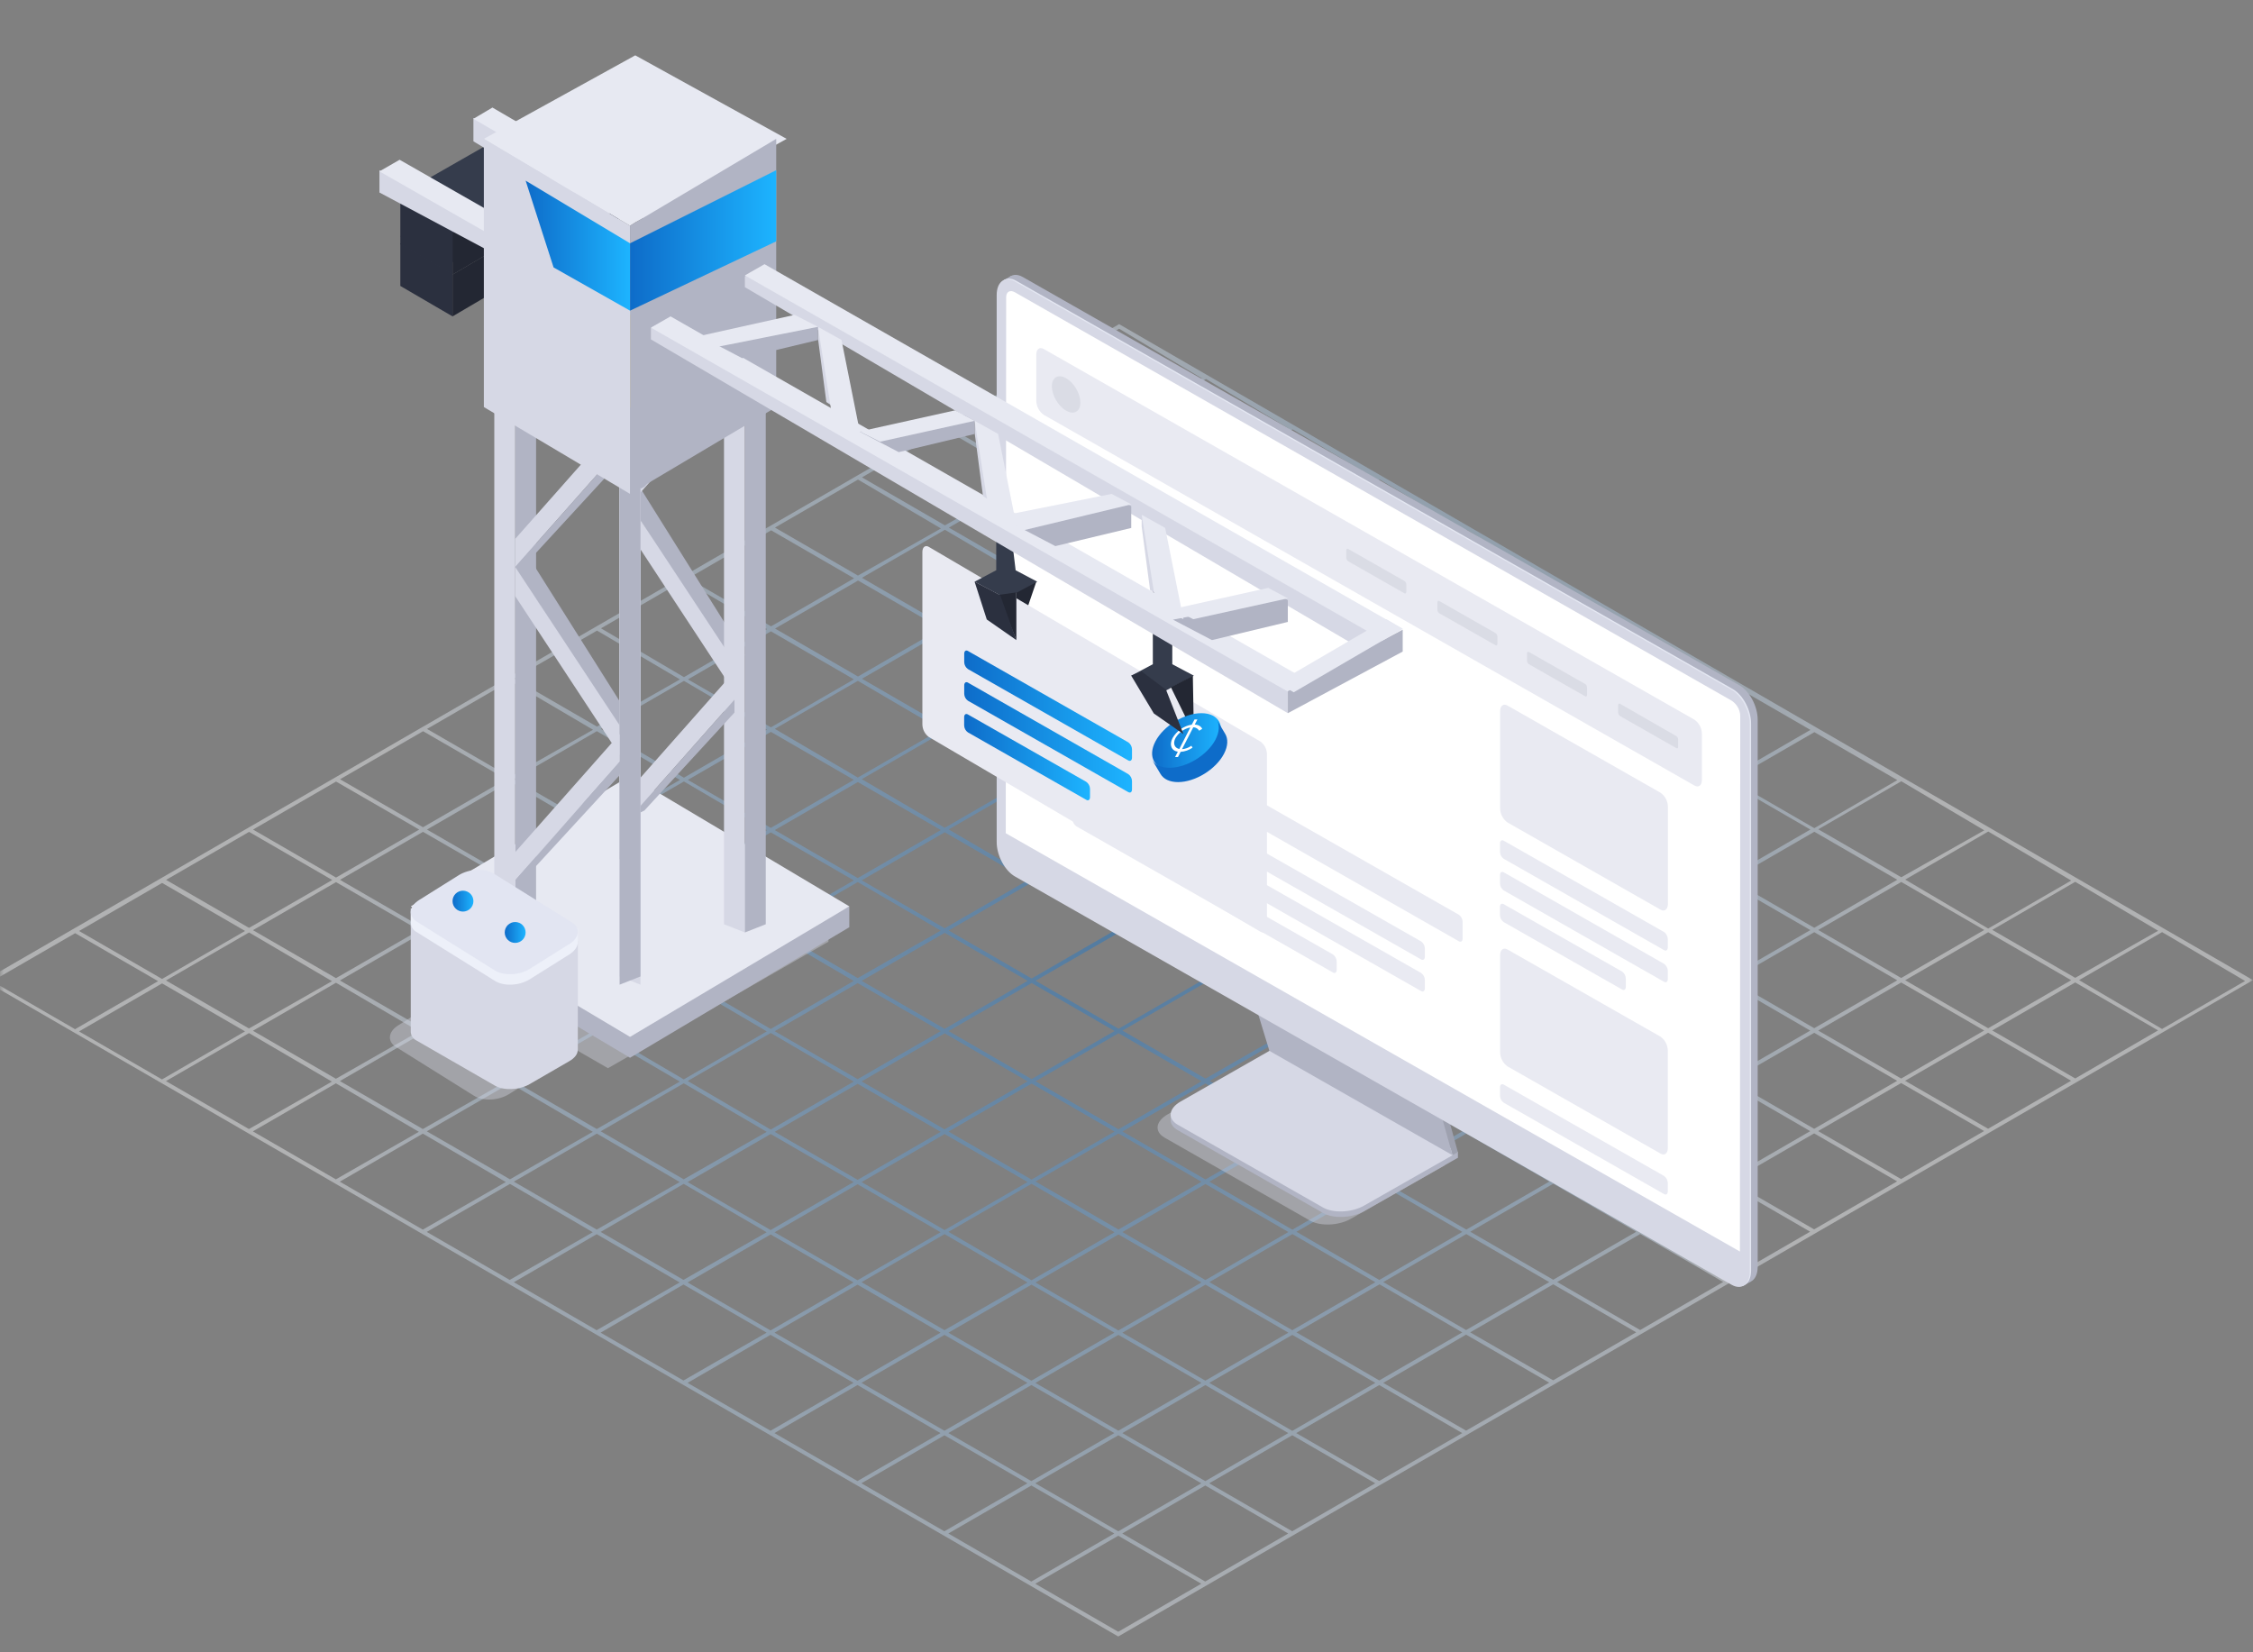 <svg width="285" height="209" viewBox="0 0 285 209" fill="none" xmlns="http://www.w3.org/2000/svg">
<rect x="0" y="0" width="285" height="209" fill="#808080" stroke="none"/>
<mask id="mask0" mask-type="alpha" maskUnits="userSpaceOnUse" x="0" y="0" width="285" height="209">
<rect width="285" height="209" fill="#C4C4C4"/>
</mask>
<g mask="url(#mask0)">
<path opacity="0.421" fill-rule="evenodd" clip-rule="evenodd" d="M141.454 207L-2 124.024L141.566 41L285 123.976L141.454 207ZM141.454 206.404L151.958 200.326L141.459 194.258L130.959 200.331L141.454 206.404ZM140.961 193.974L130.456 200.052L119.961 193.974L130.466 187.901L140.961 193.974ZM119.459 193.696L129.964 187.623L119.469 181.55L108.964 187.623L119.459 193.696ZM118.966 181.271L108.466 187.344L97.966 181.271L108.471 175.193L118.966 181.271ZM97.469 180.978L107.969 174.92L97.474 168.842L86.974 174.92L97.469 180.978ZM96.977 168.568L86.457 174.622L75.977 168.568L86.457 162.476L96.977 168.568ZM75.474 168.26L85.979 162.217L75.484 156.114L64.999 162.187L75.474 168.26ZM74.982 155.865L64.477 161.899L53.982 155.826L64.511 149.753L74.982 155.865ZM53.484 155.538L63.984 149.514L53.489 143.392L42.984 149.47L53.484 155.538ZM52.987 143.162L42.487 149.177L31.987 143.108L42.492 137.03L52.987 143.162ZM31.49 142.815L41.989 136.811L31.494 130.674L20.994 136.747L31.49 142.815ZM30.997 130.459L20.492 136.537L9.997 130.464L20.502 124.391L30.997 130.459ZM9.495 130.185L20 124.107L9.505 118.039L-1 124.112L9.495 130.185ZM162.961 193.974L152.456 200.048L141.961 193.974L152.466 187.901L162.961 193.974ZM141.459 193.696L151.963 187.623L141.468 181.545L130.963 187.623L141.459 193.696ZM140.966 181.271L130.466 187.344L119.966 181.271L130.471 175.193L140.966 181.271ZM119.469 180.978L129.969 174.92L119.474 168.847L108.974 174.92L119.469 180.978ZM118.976 168.568L108.471 174.646L97.976 168.568L108.476 162.495L118.976 168.568ZM97.474 168.29L107.979 162.217L97.484 156.144L86.979 162.217L97.474 168.29ZM96.981 155.865L86.457 161.894L75.981 155.826L86.486 149.748L96.981 155.865ZM75.484 155.533L85.984 149.514L75.504 143.387L64.999 149.465L75.484 155.533ZM74.987 143.162L64.511 149.172L53.992 143.103L64.511 137.03L74.987 143.162ZM53.489 142.815L63.994 136.811L53.494 130.669L42.994 136.742L53.489 142.815ZM52.997 130.459L42.492 136.454L31.997 130.381L42.502 124.308L52.997 130.459ZM31.494 130.093L41.999 124.107L31.504 117.946L20.999 124.02L31.494 130.093ZM31.002 117.756L20.502 123.829L10.002 117.761L20.507 111.683L31.002 117.756ZM163.463 193.691L173.963 187.623L163.468 181.545L152.963 187.623L163.463 193.691ZM162.966 181.271L152.466 187.349L141.971 181.271L152.471 175.198L162.966 181.271ZM141.468 180.973L151.973 174.92L141.473 168.847L130.973 174.92L141.468 180.973ZM140.976 168.568L130.471 174.641L119.976 168.568L130.481 162.495L140.976 168.568ZM119.474 168.251L129.978 162.217L119.483 156.105L108.978 162.183L119.474 168.251ZM118.981 155.865L108.476 161.938L97.981 155.87L108.486 149.792L118.981 155.865ZM97.484 155.587L107.984 149.514L97.489 143.441L86.984 149.519L97.484 155.587ZM96.986 143.162L86.486 149.172L75.991 143.099L86.491 137.026L96.986 143.162ZM75.489 142.81L85.994 136.811L75.499 130.664L64.999 136.737L75.489 142.81ZM74.996 130.459L64.511 136.449L53.996 130.376L64.511 124.303L74.996 130.459ZM53.494 130.088L64.023 124.015L53.504 117.942L42.999 124.02L53.494 130.088ZM53.026 117.663L42.502 123.726L32.002 117.658L42.507 111.58L53.026 117.663ZM31.504 117.37L42.029 111.312L31.509 105.224L21.009 111.297L31.504 117.37ZM184.97 181.271L174.465 187.33L163.97 181.271L174.47 175.198L184.97 181.271ZM163.473 180.993L173.978 174.92L163.473 168.847L152.973 174.92L163.473 180.993ZM162.98 168.568L152.475 174.641L141.98 168.573L152.485 162.495L162.98 168.568ZM141.478 168.29L151.983 162.217L141.488 156.144L130.983 162.222L141.478 168.29ZM140.985 155.865L130.486 161.938L119.981 155.816L130.486 149.743L140.985 155.865ZM119.488 155.592L129.988 149.514L119.493 143.445L108.988 149.519L119.488 155.592ZM118.991 143.162L108.491 149.24L97.996 143.167L108.496 137.094L118.991 143.162ZM97.493 142.884L107.998 136.811L97.493 130.659L86.993 136.732L97.493 142.884ZM97.001 130.459L86.496 136.532L75.996 130.376L86.501 124.298L97.001 130.459ZM75.494 130.083L86.004 124.107L75.504 117.937L64.999 124.015L75.494 130.083ZM75.006 117.756L64.511 123.726L54.001 117.653L64.511 111.58L75.006 117.756ZM53.504 117.365L64.023 111.287L53.509 105.219L43.009 111.292L53.504 117.365ZM53.031 104.936L42.507 111.004L32.011 104.931L42.511 98.858L53.031 104.936ZM185.458 180.964L195.972 174.891L185.458 168.817L174.973 174.92L185.458 180.964ZM184.975 168.539L174.47 174.612L164 168.534L174.504 162.456L184.975 168.539ZM163.473 168.26L173.978 162.187L163.483 156.1L152.978 162.173L163.473 168.26ZM162.98 155.836L152.48 161.914L141.98 155.841L152.485 149.768L162.98 155.836ZM141.483 155.523L151.983 149.484L141.488 143.377L130.988 149.45L141.483 155.523ZM140.99 143.133L130.486 149.206L119.99 143.133L130.49 137.06L140.99 143.133ZM119.488 142.854L129.993 136.781L119.498 130.708L108.993 136.786L119.488 142.854ZM118.996 130.43L108.491 136.503L97.996 130.435L108.501 124.357L118.996 130.43ZM97.493 130.156L107.998 124.078L97.503 117.937L86.998 124.01L97.493 130.156ZM97.001 117.727L86.501 123.805L76.001 117.648L86.506 111.575L97.001 117.727ZM75.504 117.36L86.004 111.375L75.499 105.214L64.999 111.287L75.504 117.36ZM75.011 105.024L64.511 110.999L54.011 104.931L64.511 98.853L75.011 105.024ZM53.509 104.638L64.023 98.564L53.519 92.492L43.014 98.569L53.509 104.638ZM206.975 168.524L196.47 174.597L185.975 168.529L196.48 162.451L206.975 168.524ZM185.458 168.241L195.977 162.173L185.482 156.095L174.977 162.168L185.458 168.241ZM184.98 155.821L174.48 161.899L164 155.807L174.504 149.734L184.98 155.821ZM163.483 155.543L173.987 149.47L163.512 143.372L152.988 149.47L163.483 155.543ZM162.99 143.118L152.485 149.191L141.99 143.123L152.49 137.045L162.99 143.118ZM141.488 142.84L151.993 136.767L141.498 130.694L130.993 136.771L141.488 142.84ZM140.995 130.415L130.49 136.493L119.995 130.42L130.5 124.347L140.995 130.415ZM119.498 130.141L129.998 124.064L119.503 117.995L108.998 124.068L119.498 130.141ZM119 117.712L108.501 123.717L98.005 117.644L108.505 111.571L119 117.712ZM97.503 117.433L108.008 111.36L97.508 105.287L87.008 111.365L97.503 117.433ZM97.011 105.009L86.506 110.994L76.011 104.926L86.516 98.848L97.011 105.009ZM75.508 104.633L86.013 98.657L75.504 92.487L64.999 98.564L75.508 104.633ZM75.016 92.306L64.511 98.276L54.016 92.203L64.511 86.13L75.016 92.306ZM207.477 168.236L217.977 162.158L207.482 156.09L196.977 162.163L207.477 168.236ZM206.98 155.807L196.48 161.875L185.985 155.802L196.484 149.729L206.98 155.807ZM185.482 155.528L195.987 149.455L185.487 143.382L174.987 149.46L185.482 155.528ZM184.99 143.103L174.485 149.152L164 143.084L174.504 137.006L184.99 143.103ZM163.512 142.796L173.992 136.752L163.512 130.65L153.017 136.723L163.512 142.796ZM162.995 130.4L152.49 136.434L141.995 130.361L152.5 124.288L162.995 130.4ZM141.498 130.127L151.997 124.049L141.502 117.981L130.998 124.054L141.498 130.127ZM141 117.697L130.5 123.77L120.005 117.697L130.505 111.624L141 117.697ZM119.503 117.419L130.008 111.346L119.508 105.273L109.008 111.351L119.503 117.419ZM119.01 104.994L108.505 111.067L98.01 104.999L108.515 98.921L119.01 104.994ZM97.508 104.721L108.013 98.643L97.518 92.575L87.013 98.648L97.508 104.721ZM97.016 92.291L86.516 98.369L76.016 92.198L86.52 86.125L97.016 92.291ZM75.518 91.91L86.018 85.94L75.523 79.764L65.023 85.837L75.518 91.91ZM228.979 155.797L218.479 161.87L207.984 155.802L218.484 149.724L228.979 155.797ZM207.482 155.518L217.987 149.445L207.487 143.372L196.987 149.45L207.482 155.518ZM206.989 143.094L196.484 149.172L185.989 143.099L196.494 137.026L206.989 143.094ZM185.487 142.82L195.992 136.742L185.497 130.674L174.992 136.747L185.487 142.82ZM184.995 130.391L174.495 136.469L164 130.356L174.504 124.283L184.995 130.391ZM163.512 130.068L173.997 124.039L163.512 117.922L153.017 123.995L163.512 130.068ZM163.005 117.688L152.5 123.761L142.005 117.639L152.505 111.561L163.005 117.688ZM141.502 117.409L152.007 111.336L141.512 105.263L131.007 111.341L141.502 117.409ZM141.01 104.984L130.505 111.062L120.01 104.916L130.515 98.843L141.01 104.984ZM119.508 104.711L130.012 98.633L119.517 92.482L109.013 98.555L119.508 104.711ZM119.015 92.281L108.515 98.354L98.015 92.193L108.52 86.12L119.015 92.281ZM97.518 92.003L108.018 85.93L97.523 79.857L87.023 85.935L97.518 92.003ZM97.025 79.578L86.52 85.651L76.025 79.476L86.525 73.398L97.025 79.578ZM229.482 155.504L239.986 149.431L229.486 143.362L218.986 149.435L229.482 155.504ZM228.989 143.079L218.484 149.157L207.989 143.074L218.494 137.001L228.989 143.079ZM207.487 142.805L217.992 136.728L207.496 130.64L196.992 136.713L207.487 142.805ZM206.994 130.376L196.494 136.449L185.994 130.352L196.499 124.278L206.994 130.376ZM185.497 130.097L195.997 124.024L185.502 117.951L175.002 124.029L185.497 130.097ZM185.004 117.673L174.499 123.746L164 117.634L174.499 111.556L185.004 117.673ZM163.512 117.346L174.007 111.321L163.512 105.199L153.017 111.272L163.512 117.346ZM163.024 104.906L152.519 110.984L142.024 104.911L152.529 98.838L163.024 104.906ZM141.527 104.628L152.027 98.555L141.532 92.482L131.027 98.555L141.527 104.628ZM141.029 92.203L130.515 98.262L120.015 92.193L130.52 86.115L141.029 92.203ZM119.532 91.925L130.032 85.852L119.537 79.779L109.037 85.856L119.532 91.925ZM119.039 79.5L108.535 85.573L98.04 79.505L108.544 73.432L119.039 79.5ZM97.537 79.227L108.042 73.149L97.547 67.08L87.042 73.153L97.537 79.227ZM250.989 143.064L240.484 149.142L229.989 143.069L240.494 136.996L250.989 143.064ZM229.486 142.786L239.991 136.713L229.496 130.64L218.991 136.713L229.486 142.786ZM228.994 130.361L218.494 136.42L207.994 130.352L218.499 124.274L228.994 130.361ZM207.496 130.083L217.996 124.01L207.501 117.937L197.001 124.015L207.496 130.083ZM207.004 117.658L196.499 123.736L186.004 117.663L196.504 111.59L207.004 117.658ZM185.502 117.385L196.007 111.307L185.511 105.239L175.007 111.312L185.502 117.385ZM185.009 104.955L174.504 111.028L164 104.906L174.504 98.833L185.009 104.955ZM163.512 104.618L174.012 98.604L163.512 92.472L153.012 98.55L163.512 104.618ZM163.014 92.252L152.514 98.325L142.019 92.257L152.519 86.179L163.014 92.252ZM141.517 91.895L152.022 85.9L141.522 79.754L131.022 85.827L141.517 91.895ZM141.025 79.549L130.52 85.627L120.025 79.554L130.529 73.481L141.025 79.549ZM119.522 79.158L130.027 73.197L119.532 67.012L109.027 73.085L119.522 79.158ZM119.03 66.846L108.53 72.807L98.03 66.734L108.535 60.66L119.03 66.846ZM251.491 142.776L261.991 136.703L251.496 130.63L240.991 136.708L251.491 142.776ZM250.993 130.352L240.494 136.425L229.998 130.356L240.498 124.278L250.993 130.352ZM229.496 130.058L240.001 124L229.501 117.912L219.001 123.985L229.496 130.058ZM229.004 117.648L218.499 123.726L208.004 117.653L218.509 111.58L229.004 117.648ZM207.501 117.336L218.006 111.297L207.511 105.19L197.006 111.263L207.501 117.336ZM207.009 104.945L196.504 111.018L186.009 104.906L196.514 98.828L207.009 104.945ZM185.511 104.613L196.011 98.594L185.516 92.467L175.012 98.545L185.511 104.613ZM185.014 92.242L174.514 98.315L164 92.184L174.499 86.111L185.014 92.242ZM163.512 91.895L174.022 85.891L163.512 79.749L153.017 85.822L163.512 91.895ZM163.024 79.539L152.519 85.617L142.024 79.544L152.529 73.471L163.024 79.539ZM141.522 79.158L152.027 73.188L141.532 67.027L131.027 73.1L141.522 79.158ZM141.029 66.836L130.529 72.807L120.03 66.738L130.534 60.66L141.029 66.836ZM119.532 66.455L130.032 60.485L119.537 54.304L109.037 60.382L119.532 66.455ZM272.993 130.337L262.513 136.415L252.018 130.342L262.513 124.269L272.993 130.337ZM251.496 130.063L262.001 123.985L251.501 117.917L241.001 123.99L251.496 130.063ZM251.003 117.634L240.498 123.707L230.003 117.634L240.508 111.561L251.003 117.634ZM229.501 117.355L240.006 111.282L229.511 105.209L219.006 111.287L229.501 117.355ZM229.008 104.931L218.508 111.004L208.009 104.936L218.513 98.858L229.008 104.931ZM207.511 104.652L218.011 98.579L207.516 92.511L197.011 98.584L207.511 104.652ZM207.019 92.228L196.514 98.306L186.019 92.233L196.519 86.159L207.019 92.228ZM185.516 91.954L196.021 85.876L185.526 79.744L175.021 85.817L185.516 91.954ZM185.024 79.525L174.519 85.51L164.024 79.437L174.529 73.364L185.024 79.525ZM163.512 79.158L174.026 73.173L163.512 67.022L153.027 73.1L163.512 79.158ZM163.029 66.822L152.529 72.807L142.054 66.738L152.558 60.66L163.029 66.822ZM141.532 66.455L152.032 60.47L141.537 54.309L131.037 60.382L141.532 66.455ZM141.039 54.118L130.534 60.103L120.039 54.03L130.539 47.957L141.039 54.118ZM273.495 130.156L284 124.083L273.5 117.903L263 123.976L273.495 130.156ZM273.003 117.732L262.513 123.687L252.018 117.619L262.513 111.541L273.003 117.732ZM251.501 117.453L262.005 111.38L251.51 105.18L241.006 111.258L251.501 117.453ZM251.008 105.028L240.508 110.965L230.008 104.897L240.513 98.823L251.008 105.028ZM229.511 104.755L240.011 98.677L229.516 92.609L219.016 98.682L229.511 104.755ZM229.018 92.325L218.513 98.403L208.018 92.33L218.518 86.257L229.018 92.325ZM207.516 92.047L218.021 85.974L207.526 79.901L197.021 85.974L207.516 92.047ZM207.023 79.622L196.519 85.51L186.024 79.442L196.528 73.364L207.023 79.622ZM185.526 79.158L196.026 73.271L185.531 67.012L175.026 73.09L185.526 79.158ZM185.029 66.919L174.529 72.807L164.029 66.734L174.534 60.66L185.029 66.919ZM163.512 66.455L174.031 60.568L163.517 54.309L153.017 60.382L163.512 66.455ZM163.039 54.216L152.534 60.103L142.054 54.011L152.558 47.938L163.039 54.216ZM141.537 53.938L152.041 47.865L141.566 41.577L131.042 47.869L141.537 53.938Z" fill="url(#paint0_radial)"/>
<path opacity="0.4" d="M165.69 154.383L147.321 143.902C145.996 143.144 146.169 141.829 147.705 140.957L159.613 134.176L182.777 147.393L170.869 154.174C169.332 155.042 167.027 155.137 165.69 154.383Z" fill="#D6D8E5"/>
<path d="M167.353 153.424L148.976 142.958C147.654 142.2 147.823 140.885 149.36 140.013L161.268 133.232L184.439 146.434L172.531 153.215C170.991 154.083 168.678 154.178 167.353 153.424Z" fill="#B1B4C4"/>
<path d="M184.423 146.434V145.74L183.352 146.35L184.423 146.434Z" fill="#B1B4C4"/>
<path d="M148.086 141.711V141.006L149.185 141.457L148.086 141.711Z" fill="#B1B4C4"/>
<path d="M167.353 152.734L148.976 142.265C147.654 141.507 147.823 140.195 149.36 139.323L161.268 132.531L184.439 145.729L172.531 152.51C170.991 153.378 168.678 153.488 167.353 152.734Z" fill="#D6D8E5"/>
<path d="M161.315 132.572L158.445 123.187L181.866 136.442L184.421 145.74L161.315 132.572Z" fill="#9EA1AF"/>
<path d="M183.741 146.127L184.42 145.748L183.41 144.952L183.741 146.127Z" fill="#9EA1AF"/>
<path d="M160.577 132.925L157.711 123.54L181.132 136.795L183.744 146.127L160.577 132.925Z" fill="#B1B4C4"/>
<path d="M220.039 161.948L129.383 110.299C128.111 109.576 127.078 107.646 127.078 105.956V36.757C127.078 35.085 128.108 34.316 129.383 35.04L220.039 86.689C221.311 87.413 222.344 89.342 222.344 91.029V160.231C222.344 161.903 221.303 162.672 220.039 161.948Z" fill="#B1B4C4"/>
<path d="M220.496 162.661L221.503 162.089L221.068 159.151L220.496 162.661Z" fill="#B1B4C4"/>
<path d="M126.906 35.469L127.897 34.904L129.319 35.704C129.319 35.704 127.805 35.931 127.782 35.923C127.759 35.916 126.906 35.469 126.906 35.469Z" fill="#B1B4C4"/>
<path d="M219.203 162.422L128.547 110.774C127.276 110.05 126.242 108.12 126.242 106.43V37.231C126.242 35.559 127.276 34.79 128.547 35.514L219.203 87.163C220.475 87.887 221.508 89.816 221.508 91.503V160.705C221.504 162.377 220.475 163.146 219.203 162.422Z" fill="#E4E7F2"/>
<path d="M219.039 162.509L128.383 110.861C127.111 110.137 126.078 108.207 126.078 106.521V37.322C126.078 35.65 127.108 34.881 128.383 35.605L219.039 87.254C220.311 87.978 221.344 89.907 221.344 91.594V160.792C221.344 162.475 220.311 163.233 219.039 162.509Z" fill="#D6D8E5"/>
<path d="M220.096 158.306L127.227 105.398L127.277 37.599C127.277 36.905 127.772 36.624 128.379 36.969L219.035 88.618C219.689 89.039 220.099 89.744 220.138 90.513L220.096 158.306Z" fill="white"/>
<path d="M214.348 99.364L132.027 52.469C131.449 52.059 131.101 51.404 131.09 50.702V44.838C131.09 44.16 131.509 43.845 132.027 44.141L214.348 91.037C214.927 91.447 215.275 92.103 215.285 92.807V98.667C215.285 99.349 214.866 99.66 214.348 99.364Z" fill="#E9EAF2"/>
<path d="M210.052 115.061L190.703 104.038C190.125 103.629 189.777 102.974 189.766 102.272V89.949C189.766 89.267 190.184 88.956 190.703 89.251L210.052 100.274C210.631 100.682 210.979 101.338 210.989 102.04V114.363C210.974 115.042 210.555 115.356 210.052 115.061Z" fill="#E9EAF2"/>
<path d="M184.547 119.063L136.008 91.393C135.717 91.189 135.543 90.861 135.539 90.51V88.391C135.539 88.05 135.746 87.89 136.008 88.038L184.547 115.709C184.836 115.913 185.01 116.241 185.016 116.592V118.714C185.016 119.052 184.805 119.211 184.547 119.063Z" fill="#E9EAF2"/>
<path d="M179.771 121.36L136.148 96.521C135.86 96.316 135.686 95.989 135.68 95.638V94.58C135.68 94.239 135.891 94.084 136.148 94.232L179.771 119.082C180.06 119.287 180.234 119.614 180.24 119.965V121.019C180.24 121.349 180.028 121.508 179.771 121.36Z" fill="#E9EAF2"/>
<path d="M179.771 125.363L136.148 100.513C135.859 100.308 135.686 99.981 135.68 99.63V98.572C135.68 98.235 135.891 98.076 136.148 98.223L179.771 123.074C180.06 123.278 180.234 123.606 180.24 123.957V125.014C180.24 125.355 180.028 125.511 179.771 125.363Z" fill="#E9EAF2"/>
<path d="M168.619 123.013L136.148 104.515C135.859 104.31 135.686 103.983 135.68 103.632V102.586C135.68 102.245 135.891 102.089 136.148 102.233L168.619 120.731C168.906 120.939 169.079 121.267 169.088 121.618V122.675C169.088 123.005 168.877 123.16 168.619 123.013Z" fill="#E9EAF2"/>
<path d="M210.505 120.185L190.219 108.628C189.928 108.424 189.754 108.096 189.75 107.745V106.687C189.75 106.346 189.957 106.191 190.219 106.339L210.505 117.896C210.794 118.101 210.968 118.428 210.974 118.779V119.836C210.974 120.178 210.762 120.333 210.505 120.185Z" fill="#E9EAF2"/>
<path d="M210.505 124.192L190.219 112.631C189.928 112.427 189.754 112.099 189.75 111.748V110.694C189.75 110.353 189.957 110.194 190.219 110.341L210.505 121.917C210.795 122.121 210.969 122.449 210.974 122.801V123.854C210.974 124.192 210.762 124.336 210.505 124.192Z" fill="#E9EAF2"/>
<path d="M205.192 125.166L190.211 116.634C189.921 116.43 189.746 116.102 189.742 115.75V114.716C189.742 114.375 189.95 114.219 190.211 114.367L205.192 122.895C205.482 123.1 205.655 123.428 205.661 123.779V124.836C205.661 125.158 205.442 125.329 205.192 125.166Z" fill="#E9EAF2"/>
<path d="M210.052 145.915L190.703 134.892C190.125 134.483 189.777 133.828 189.766 133.126V120.803C189.766 120.124 190.184 119.81 190.703 120.105L210.052 131.128C210.629 131.544 210.971 132.205 210.974 132.91V145.232C210.974 145.896 210.555 146.21 210.052 145.915Z" fill="#E9EAF2"/>
<path d="M210.505 151.04L190.219 139.482C189.928 139.279 189.754 138.951 189.75 138.599V137.545C189.75 137.204 189.957 137.045 190.219 137.193L210.505 148.75C210.792 148.958 210.965 149.286 210.974 149.637V150.691C210.974 151.032 210.762 151.187 210.505 151.04Z" fill="#E9EAF2"/>
<path d="M136.136 52.073C136.84 51.672 136.839 50.371 136.135 49.167C135.431 47.964 134.289 47.313 133.585 47.714C132.882 48.114 132.882 49.415 133.587 50.619C134.291 51.823 135.432 52.474 136.136 52.073Z" fill="#DADCE5"/>
<path d="M177.661 75.048L170.539 70.992C170.394 70.889 170.307 70.725 170.305 70.549V69.609C170.305 69.438 170.408 69.359 170.539 69.434L177.661 73.49C177.806 73.591 177.894 73.755 177.895 73.93V74.862C177.895 75.044 177.784 75.124 177.661 75.048Z" fill="#DADCE5"/>
<path d="M189.184 81.617L182.062 77.569C181.918 77.467 181.831 77.304 181.828 77.129V76.197C181.828 76.026 181.936 75.947 182.062 76.022L189.184 80.078C189.329 80.181 189.416 80.346 189.419 80.522V81.454C189.419 81.609 189.307 81.689 189.184 81.617Z" fill="#DADCE5"/>
<path d="M200.524 88.076L193.402 84.013C193.257 83.912 193.169 83.748 193.168 83.573V82.641C193.168 82.47 193.272 82.394 193.402 82.466L200.524 86.522C200.669 86.625 200.756 86.789 200.759 86.965V87.898C200.759 88.072 200.655 88.148 200.524 88.076Z" fill="#DADCE5"/>
<path d="M212.048 94.626L204.93 90.57C204.785 90.467 204.698 90.303 204.695 90.127V89.194C204.695 89.024 204.799 88.948 204.93 89.02L212.048 93.11C212.193 93.21 212.281 93.374 212.282 93.549V94.482C212.282 94.626 212.178 94.717 212.048 94.626Z" fill="#DADCE5"/>
<path d="M128.57 80.965V74.185L131.092 73.578L128.57 80.965Z" fill="#232733"/>
<path d="M159.442 117.846L117.5 93.225C116.992 92.855 116.688 92.261 116.68 91.626V69.81C116.68 69.194 117.056 68.911 117.5 69.179L159.442 93.799C159.951 94.168 160.257 94.76 160.266 95.395V117.23C160.266 117.831 159.897 118.114 159.442 117.846Z" fill="#E9EAF2"/>
<path d="M148.293 84.019L148.289 76.056L145.831 74.361V84.019L143.098 85.468L147.06 87.569L151.022 85.468L148.293 84.019Z" fill="#353C4C"/>
<path d="M151.023 92.852L150.893 85.482L148.117 86.933L151.023 92.852Z" fill="#232733"/>
<path d="M142.728 96.188L122.441 84.631C122.151 84.427 121.977 84.099 121.973 83.748V82.69C121.973 82.349 122.18 82.194 122.441 82.341L142.728 93.899C143.016 94.103 143.19 94.431 143.196 94.782V95.839C143.196 96.18 142.985 96.336 142.728 96.188Z" fill="url(#paint1_linear)"/>
<path d="M142.728 100.195L122.441 88.634C122.151 88.43 121.977 88.102 121.973 87.751V86.697C121.973 86.356 122.18 86.197 122.441 86.344L142.728 97.92C143.017 98.124 143.191 98.452 143.196 98.804V99.857C143.196 100.195 142.985 100.339 142.728 100.195Z" fill="url(#paint2_linear)"/>
<path d="M137.415 101.169L122.433 92.636C122.143 92.433 121.969 92.105 121.965 91.753V90.719C121.965 90.377 122.172 90.222 122.433 90.37L137.415 98.898C137.704 99.103 137.878 99.43 137.883 99.782V100.839C137.883 101.161 137.665 101.332 137.415 101.169Z" fill="url(#paint3_linear)"/>
<path d="M154.029 93.776C153 95.745 150.394 97.343 148.22 97.343C146.046 97.343 145.132 95.745 146.161 93.776C147.19 91.806 149.803 90.21 151.977 90.21C154.151 90.21 155.065 91.806 154.029 93.776Z" fill="url(#paint4_linear)"/>
<path fill-rule="evenodd" clip-rule="evenodd" d="M151.469 91.003L151.134 91.648C151.587 91.674 151.932 91.87 152.08 92.193L151.69 92.427C151.611 92.294 151.501 92.184 151.371 92.109C151.241 92.034 151.094 91.995 150.946 91.997L149.526 94.762C149.948 94.73 150.356 94.582 150.708 94.331L150.852 94.575C150.401 94.884 149.882 95.065 149.345 95.102L149.01 95.758H148.647L148.992 95.084C148.183 94.96 147.876 94.224 148.323 93.363C148.587 92.908 148.941 92.52 149.362 92.226C149.782 91.932 150.259 91.739 150.757 91.661L151.104 91.003H151.469ZM148.692 93.368C148.345 94.041 148.57 94.609 149.179 94.74L150.576 92.016C150.19 92.087 149.822 92.243 149.497 92.477C149.172 92.709 148.898 93.013 148.692 93.368Z" fill="white"/>
<path d="M153.904 91.003L154.979 92.815C155.37 93.462 155.349 94.365 154.823 95.364C153.787 97.328 151.19 98.928 149.021 98.928C147.956 98.928 147.192 98.544 146.813 97.918L145.738 96.108C146.117 96.734 146.881 97.115 147.946 97.115C150.115 97.115 152.712 95.524 153.748 93.57C154.274 92.552 154.297 91.649 153.904 91.003Z" fill="#0E6CC9"/>
<path d="M143.098 85.468L145.958 90.247L149.702 92.852L147.503 87.25L144.418 84.927L143.098 85.468Z" fill="#2B303F"/>
<path d="M127.405 63.212L126.019 62.474V72.129L123.285 73.578L127.248 75.682L131.21 73.578L128.476 72.133L127.405 63.212Z" fill="#353C4C"/>
<path d="M128.569 80.965V74.935L126.242 75.254L128.569 80.965Z" fill="#232733"/>
<path d="M124.825 78.357L128.568 80.965L126.519 75.279L123.285 73.578L124.825 78.357Z" fill="#2B303F"/>
<path opacity="0.4" d="M102.983 118.082L79.843 104.739L51.961 120.738L76.907 135.118L104.793 119.119V117.046L102.983 118.082Z" fill="#D6D8E5"/>
<path d="M79.698 100.777L53.757 116.216L51.961 115.146V117.285L79.698 133.797L107.435 117.285V114.645L105.287 115.785L79.698 100.777Z" fill="#B1B4C4"/>
<path d="M79.698 131.155L51.961 114.645L79.698 98.135L107.435 114.645L79.698 131.155Z" fill="#E7E9F2"/>
<path d="M78.379 108.702L81.02 107.663V30.774L78.379 31.813V108.702Z" fill="#B1B4C4"/>
<path d="M79.699 63.794L92.41 83.606L94.228 82.861L81.02 61.773L79.699 63.418V63.794Z" fill="#B1B4C4"/>
<path d="M79.699 67.48L92.907 87.569V83.811L79.699 63.794V67.48Z" fill="#D6D8E5"/>
<path d="M78.379 107.663L81.02 108.702V31.813L78.379 30.774V107.663Z" fill="#D6D8E5"/>
<path d="M91.586 116.908L94.228 117.947V41.059L91.586 40.02V116.908Z" fill="#D6D8E5"/>
<path d="M94.227 117.947L96.868 116.908V40.02L94.227 41.059V117.947Z" fill="#B1B4C4"/>
<path d="M79.699 103.418L92.907 88.503V84.927L79.699 99.865V103.418Z" fill="#D6D8E5"/>
<path d="M81.516 102.522L92.907 90.137V88.503L79.699 103.419L81.516 102.522Z" fill="#B1B4C4"/>
<path d="M79.699 63.794L92.907 48.879V45.303L79.699 60.241V63.794Z" fill="#D6D8E5"/>
<path d="M79.699 62.474L81.516 61.574L92.907 49.192V47.945L79.699 62.474Z" fill="#B1B4C4"/>
<path d="M65.172 117.947L67.814 116.908V40.02L65.172 41.059V117.947Z" fill="#B1B4C4"/>
<path d="M65.172 71.719L78.38 92.162L79.701 90.79L66.844 70.398L65.172 71.344V71.719Z" fill="#B1B4C4"/>
<path d="M65.172 75.408L78.38 95.494V91.74L65.172 71.719V75.408Z" fill="#D6D8E5"/>
<path d="M62.527 116.908L65.169 117.947V41.059L62.527 40.02V116.908Z" fill="#D6D8E5"/>
<path d="M78.379 123.512L81.02 124.551V47.667L78.379 46.624V123.512Z" fill="#D6D8E5"/>
<path d="M78.379 124.551L81.02 123.512V46.624L78.379 47.667V124.551Z" fill="#B1B4C4"/>
<path d="M65.172 111.343L78.38 96.431V92.852L65.172 107.79V111.343Z" fill="#D6D8E5"/>
<path d="M66.988 110.444L78.38 98.065L78.838 95.822L65.172 111.343L66.988 110.444Z" fill="#B1B4C4"/>
<path d="M65.172 71.719L78.38 56.807V53.228L65.172 68.163V71.719Z" fill="#D6D8E5"/>
<path d="M66.988 70.82L78.38 58.438V56.807L65.172 71.719L66.988 70.82Z" fill="#B1B4C4"/>
<path d="M80.359 51.907L61.207 41.339L80.359 30.774L99.51 41.339L80.359 51.907Z" fill="#F7DC6B"/>
<path d="M78.377 21.095L56.813 33.416L50.641 29.888L72.205 17.566L78.377 21.095Z" fill="#353C4C"/>
<path d="M50.641 36.169V30.774L57.245 34.626V40.02L50.641 36.169Z" fill="#2B303F"/>
<path d="M57.246 40.02L79.7 26.822V21.529L57.246 34.727V39.505" fill="#232733"/>
<path d="M78.377 15.812L56.813 28.133L50.641 24.605L72.205 12.283L78.377 15.812Z" fill="#353C4C"/>
<path d="M50.641 30.887V25.491L57.245 29.341V34.737L50.641 30.887Z" fill="#2B303F"/>
<path d="M57.246 34.737L79.7 21.542V16.246L57.246 29.441V34.222" fill="#232733"/>
<path d="M62.529 32.095L48 24.352V21.529L62.529 29.223V32.095Z" fill="#D6D8E5"/>
<path d="M82.433 41.341L48 21.676L50.549 20.208L84.982 39.873L82.433 41.341Z" fill="#E7E9F2"/>
<path d="M77.057 28.133L59.887 17.88V14.925L77.057 24.423V28.133Z" fill="#D6D8E5"/>
<path d="M59.887 15.028L62.289 13.604L91.586 30.672L89.184 32.095L59.887 15.028Z" fill="#E7E9F2"/>
<path d="M69.133 20.208V22.999L70.196 31.036L71.774 32.095L69.133 20.208Z" fill="#D6D8E5"/>
<path d="M74.416 33.416L72.106 21.864L69.133 20.208L70.935 31.592L74.416 33.416Z" fill="#E7E9F2"/>
<path d="M79.698 28.552L61.207 17.566L80.359 7L99.51 17.566L80.359 28.133L79.698 28.552Z" fill="#E7E9F2"/>
<path d="M61.207 51.488V17.566L79.698 28.552V62.474L61.207 51.488Z" fill="#D6D8E5"/>
<path d="M98.19 17.566V51.488L79.699 62.474V28.548L98.19 17.566Z" fill="#B1B4C4"/>
<path d="M70.027 33.827L66.492 22.85L79.7 30.774V39.295L70.027 33.827Z" fill="url(#paint5_linear)"/>
<path d="M98.19 30.528L79.699 39.295V30.774L98.19 21.529V30.528Z" fill="url(#paint6_linear)"/>
<path d="M82.34 42.93V41.499L83.627 40.775L162.909 87.3V90.21L82.34 42.93Z" fill="#D6D8E5"/>
<path d="M163.065 87.569L82.34 41.44L84.825 40.02L165.55 86.149L163.065 87.569Z" fill="#E7E9F2"/>
<path d="M94.227 36.326V34.969L95.495 34.16L174.795 80.696V83.606L94.227 36.326Z" fill="#D6D8E5"/>
<path d="M174.952 80.965L94.227 34.836L96.711 33.416L177.437 79.545L174.952 80.965Z" fill="#E7E9F2"/>
<path d="M177.439 82.417L162.91 90.21V87.434L177.439 79.644V82.417Z" fill="#B1B4C4"/>
<path d="M177.439 79.533L163.654 87.569L161.59 86.359L175.375 78.323L177.439 79.533Z" fill="#E7E9F2"/>
<path d="M162.908 78.669L153.308 80.965L148.379 78.38L162.484 75.682L162.908 75.909V78.669Z" fill="#B1B4C4"/>
<path d="M162.908 75.684L150.949 78.323L148.379 77.032L160.428 74.361L162.908 75.684Z" fill="#E7E9F2"/>
<path d="M144.418 63.794V66.587L145.481 74.626L147.06 75.682L144.418 63.794Z" fill="#D6D8E5"/>
<path d="M149.701 78.323L147.391 66.771L144.418 65.115L146.224 76.499L149.701 78.323Z" fill="#E7E9F2"/>
<path d="M143.099 66.782L133.501 69.078L128.57 66.493L142.68 63.794L143.099 64.021V66.782Z" fill="#B1B4C4"/>
<path d="M129.126 67.157L127.406 65.115L140.622 62.474L143.098 63.797L129.126 67.157Z" fill="#E7E9F2"/>
<path d="M123.285 51.907V54.699L124.345 62.736L125.927 63.794L123.285 51.907Z" fill="#D6D8E5"/>
<path d="M128.568 66.436L126.258 54.884L123.285 53.228L125.088 64.612L128.568 66.436Z" fill="#E7E9F2"/>
<path d="M113.688 57.191L108.758 54.606L121.931 52.486L123.287 53.228V54.895L113.688 57.191Z" fill="#B1B4C4"/>
<path d="M123.287 53.23L111.328 55.87L108.758 54.581L120.81 51.907L123.287 53.23Z" fill="#E7E9F2"/>
<path d="M103.473 40.02V42.812L104.533 50.852L106.114 51.907L103.473 40.02Z" fill="#D6D8E5"/>
<path d="M108.756 54.549L106.448 42.997L103.473 41.341L105.276 52.724L108.756 54.549Z" fill="#E7E9F2"/>
<path d="M93.876 45.303L88.945 42.718L103.474 41.341V43.008L93.876 45.303Z" fill="#B1B4C4"/>
<path d="M90.195 43.982L87.625 42.694L100.525 39.829L103.475 41.341L90.195 43.982Z" fill="#E7E9F2"/>
<path opacity="0.4" d="M59.963 138.606L50.073 132.422C48.964 131.72 49.09 130.494 50.388 129.686L55.416 126.533C56.713 125.745 58.673 125.638 59.797 126.34L69.701 132.524C70.811 133.222 70.681 134.447 69.387 135.259L64.359 138.413C63.047 139.221 61.083 139.307 59.963 138.606Z" fill="#D6D8E5"/>
<path d="M73.094 132.778V118.999L51.961 116.626V130.493C51.969 130.977 52.255 131.414 52.7 131.623L62.605 137.322C63.713 137.969 65.689 137.889 66.981 137.141L72.004 134.235C72.743 133.813 73.112 133.272 73.075 132.781L73.094 132.778Z" fill="#D6D8E5"/>
<path d="M73.091 119.097V117.464H71.464L62.437 111.816C61.328 111.114 59.35 111.205 58.057 112.013L53.029 115.169C52.938 115.224 52.851 115.284 52.767 115.35L51.961 114.889C51.961 114.889 51.961 116.612 51.961 116.671C51.972 117.195 52.258 117.667 52.7 117.894L62.614 124.078C63.724 124.78 65.701 124.69 66.995 123.881L72.022 120.726C72.762 120.256 73.131 119.649 73.091 119.081V119.097Z" fill="#EDF0F9"/>
<path d="M62.615 122.758L52.714 116.574C51.605 115.872 51.73 114.647 53.028 113.839L58.056 110.686C59.35 109.897 61.314 109.787 62.438 110.489L72.342 116.672C73.451 117.374 73.322 118.6 72.024 119.408L66.996 122.561C65.721 123.369 63.739 123.459 62.615 122.758Z" fill="#E2E5F2"/>
<path d="M58.567 115.306C59.296 115.306 59.888 114.714 59.888 113.985C59.888 113.255 59.296 112.664 58.567 112.664C57.837 112.664 57.246 113.255 57.246 113.985C57.246 114.714 57.837 115.306 58.567 115.306Z" fill="url(#paint7_linear)"/>
<path d="M65.168 119.268C65.898 119.268 66.489 118.677 66.489 117.947C66.489 117.218 65.898 116.626 65.168 116.626C64.439 116.626 63.848 117.218 63.848 117.947C63.848 118.677 64.439 119.268 65.168 119.268Z" fill="url(#paint8_linear)"/>
</g>
<defs>
<radialGradient id="paint0_radial" cx="0" cy="0" r="1" gradientUnits="userSpaceOnUse" gradientTransform="translate(141.5 120.685) rotate(-25.9) scale(104.749 85.582)">
<stop stop-color="#0F72CD"/>
<stop offset="1" stop-color="#EFF3F9"/>
<stop offset="1" stop-color="#F4F6FA"/>
</radialGradient>
<linearGradient id="paint1_linear" x1="121.974" y1="96.241" x2="143.196" y2="96.241" gradientUnits="userSpaceOnUse">
<stop stop-color="#0E6CC9"/>
<stop offset="1" stop-color="#1DB4FF"/>
</linearGradient>
<linearGradient id="paint2_linear" x1="121.974" y1="100.248" x2="143.196" y2="100.248" gradientUnits="userSpaceOnUse">
<stop stop-color="#0E6CC9"/>
<stop offset="1" stop-color="#1DB4FF"/>
</linearGradient>
<linearGradient id="paint3_linear" x1="121.966" y1="101.229" x2="137.883" y2="101.229" gradientUnits="userSpaceOnUse">
<stop stop-color="#0E6CC9"/>
<stop offset="1" stop-color="#1DB4FF"/>
</linearGradient>
<linearGradient id="paint4_linear" x1="145.739" y1="97.341" x2="154.455" y2="97.341" gradientUnits="userSpaceOnUse">
<stop stop-color="#0E6CC9"/>
<stop offset="1" stop-color="#1DB4FF"/>
</linearGradient>
<linearGradient id="paint5_linear" x1="66.493" y1="39.292" x2="79.7" y2="39.292" gradientUnits="userSpaceOnUse">
<stop stop-color="#0E6CC9"/>
<stop offset="1" stop-color="#1DB4FF"/>
</linearGradient>
<linearGradient id="paint6_linear" x1="79.7" y1="39.292" x2="98.19" y2="39.292" gradientUnits="userSpaceOnUse">
<stop stop-color="#0E6CC9"/>
<stop offset="1" stop-color="#1DB4FF"/>
</linearGradient>
<linearGradient id="paint7_linear" x1="57.246" y1="115.305" x2="59.888" y2="115.305" gradientUnits="userSpaceOnUse">
<stop stop-color="#0E6CC9"/>
<stop offset="1" stop-color="#1DB4FF"/>
</linearGradient>
<linearGradient id="paint8_linear" x1="63.848" y1="119.268" x2="66.489" y2="119.268" gradientUnits="userSpaceOnUse">
<stop stop-color="#0E6CC9"/>
<stop offset="1" stop-color="#1DB4FF"/>
</linearGradient>
</defs>
</svg>
